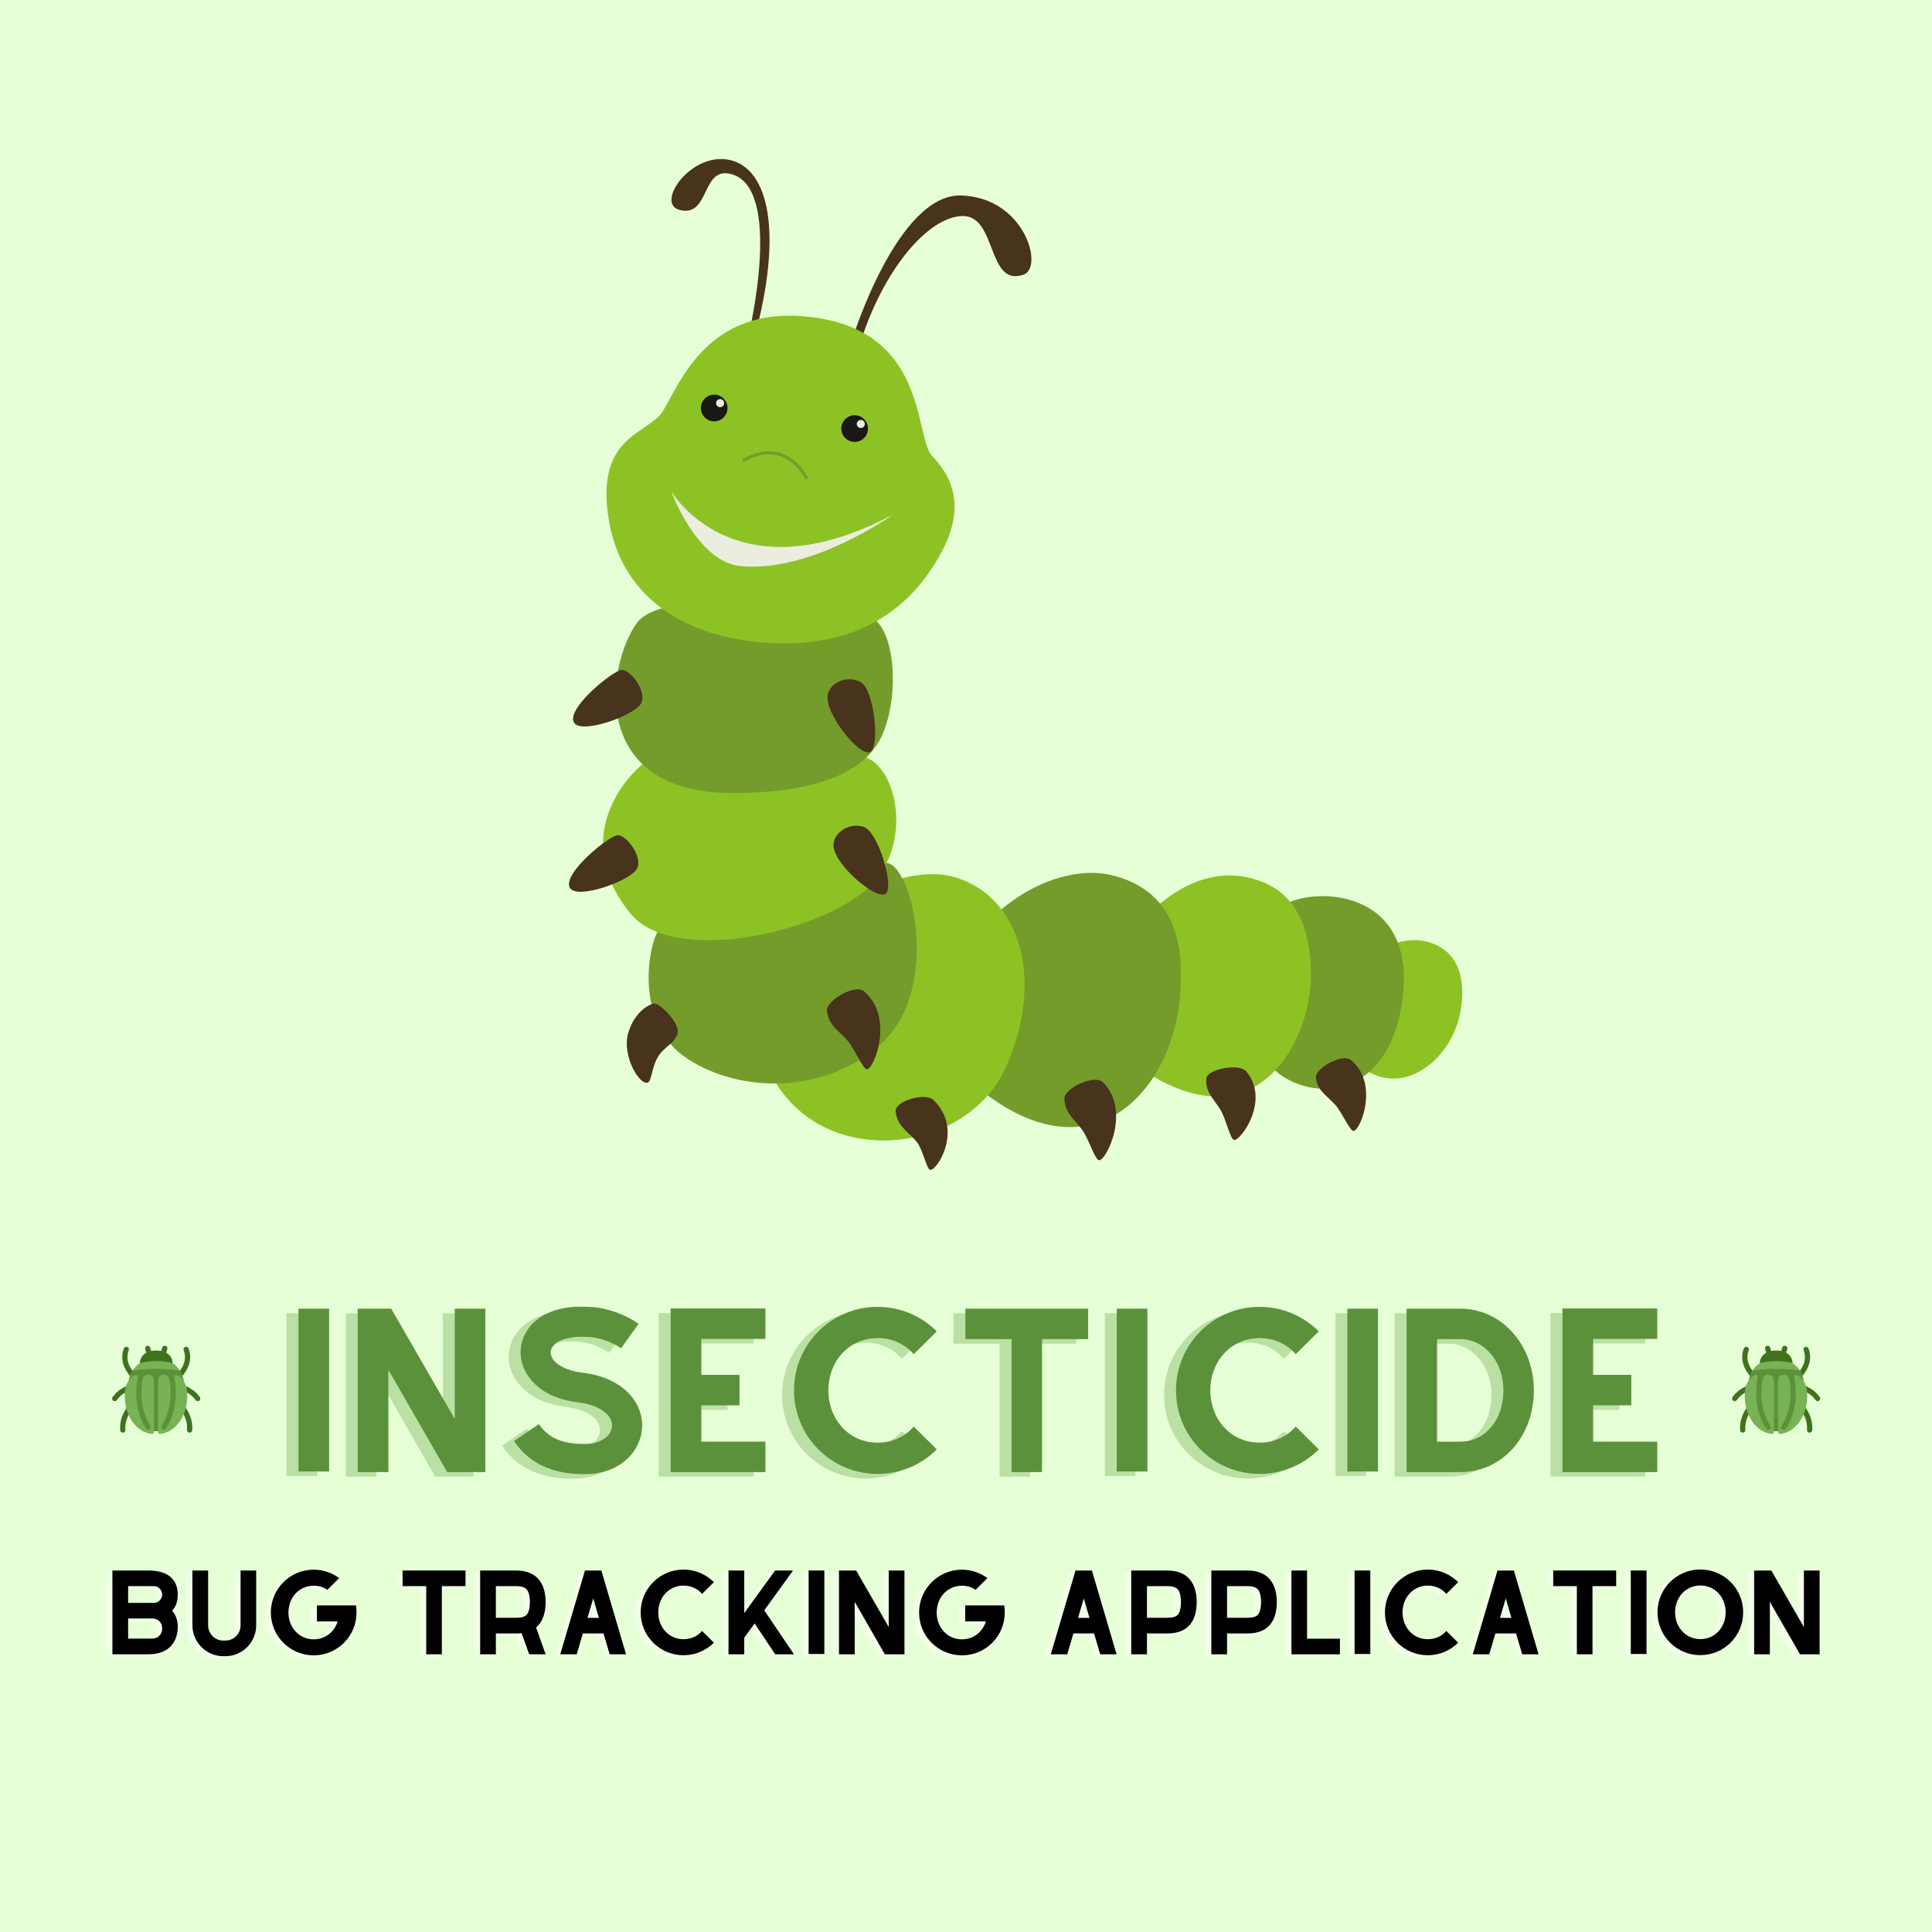 <svg xmlns="http://www.w3.org/2000/svg" xmlns:xlink="http://www.w3.org/1999/xlink" width="500" zoomAndPan="magnify" viewBox="0 0 375 375" height="500" preserveAspectRatio="xMidYMid meet" version="1.0"><defs><g/><clipPath id="45deb1e5f9"><path d="M 23 261.117 L 35 261.117 L 35 269 L 23 269 Z M 23 261.117 " clip-rule="nonzero"/></clipPath><clipPath id="67a5a1a7f5"><path d="M 21.68 261.117 L 37 261.117 L 37 278.367 L 21.68 278.367 Z M 21.68 261.117 " clip-rule="nonzero"/></clipPath><clipPath id="b6f061e3dd"><path d="M 31 268 L 38.93 268 L 38.93 278.367 L 31 278.367 Z M 31 268 " clip-rule="nonzero"/></clipPath><clipPath id="1d8a77d48c"><path d="M 24 266 L 37 266 L 37 278.367 L 24 278.367 Z M 24 266 " clip-rule="nonzero"/></clipPath><clipPath id="d3b4a03efd"><path d="M 261.582 182.449 L 283.828 182.449 L 283.828 209.438 L 261.582 209.438 Z M 261.582 182.449 " clip-rule="nonzero"/></clipPath><clipPath id="c7290b5202"><path d="M 173.84 212.906 L 183.973 212.906 L 183.973 227.078 L 173.84 227.078 Z M 173.84 212.906 " clip-rule="nonzero"/></clipPath><clipPath id="40e20bbf53"><path d="M 338 261.117 L 350 261.117 L 350 269 L 338 269 Z M 338 261.117 " clip-rule="nonzero"/></clipPath><clipPath id="867d22054c"><path d="M 336.113 261.117 L 352 261.117 L 352 278.367 L 336.113 278.367 Z M 336.113 261.117 " clip-rule="nonzero"/></clipPath><clipPath id="be95b47571"><path d="M 346 268 L 353.363 268 L 353.363 278.367 L 346 278.367 Z M 346 268 " clip-rule="nonzero"/></clipPath><clipPath id="d52ef58db1"><path d="M 338 266 L 351 266 L 351 278.367 L 338 278.367 Z M 338 266 " clip-rule="nonzero"/></clipPath></defs><rect x="-37.5" width="450" fill="#ffffff" y="-37.5" height="450" fill-opacity="1"/><rect x="-37.5" width="450" fill="#ffffff" y="-37.5" height="450" fill-opacity="1"/><rect x="-37.5" width="450" fill="#e7ffd7" y="-37.5" height="450" fill-opacity="1"/><g clip-path="url(#45deb1e5f9)"><path fill="#3e721d" d="M 26.383 268.191 L 26.355 268.172 C 26.316 268.145 22.633 265.348 24.047 261.73 C 24.148 261.469 24.441 261.344 24.699 261.445 C 24.961 261.547 25.09 261.84 24.988 262.098 C 23.852 265.004 26.93 267.34 26.961 267.363 C 27.184 267.527 27.23 267.844 27.062 268.07 C 26.902 268.285 26.605 268.336 26.383 268.191 Z M 33.859 267.984 L 33.832 267.961 C 33.793 267.934 30.105 265.137 31.52 261.52 C 31.621 261.262 31.914 261.133 32.176 261.234 C 32.438 261.336 32.562 261.629 32.465 261.891 C 31.328 264.793 34.402 267.129 34.434 267.152 C 34.66 267.32 34.707 267.637 34.539 267.859 C 34.379 268.074 34.082 268.125 33.859 267.984 Z M 33.859 267.984 " fill-opacity="1" fill-rule="nonzero"/></g><g clip-path="url(#67a5a1a7f5)"><path fill="#3e721d" d="M 26.793 267.984 L 26.82 267.961 C 26.859 267.934 30.547 265.137 29.133 261.52 C 29.031 261.262 28.738 261.133 28.477 261.234 C 28.215 261.336 28.09 261.629 28.191 261.891 C 29.324 264.793 26.25 267.129 26.219 267.152 C 25.992 267.32 25.945 267.637 26.113 267.859 C 26.273 268.074 26.57 268.125 26.793 267.984 Z M 22.168 271.953 C 22.098 271.941 22.027 271.91 21.965 271.867 C 21.738 271.703 21.691 271.387 21.855 271.16 C 24.082 268.105 28.082 268.395 28.254 268.41 C 28.531 268.434 28.738 268.676 28.715 268.953 C 28.691 269.23 28.449 269.441 28.172 269.418 C 28.137 269.414 24.562 269.164 22.672 271.754 C 22.551 271.918 22.352 271.988 22.168 271.953 Z M 24.082 278.012 C 24.02 278.047 23.949 278.07 23.871 278.078 C 23.594 278.098 23.352 277.891 23.328 277.613 C 23.027 273.844 26.254 271.457 26.391 271.359 C 26.617 271.195 26.934 271.246 27.098 271.469 C 27.262 271.695 27.211 272.012 26.984 272.176 C 26.957 272.199 24.082 274.336 24.336 277.531 C 24.352 277.734 24.246 277.918 24.082 278.012 Z M 34.254 268.191 L 34.281 268.172 C 34.32 268.145 38.008 265.348 36.594 261.73 C 36.492 261.469 36.199 261.344 35.938 261.445 C 35.676 261.543 35.551 261.84 35.652 262.098 C 36.785 265.004 33.711 267.34 33.68 267.363 C 33.453 267.527 33.406 267.844 33.574 268.07 C 33.734 268.285 34.031 268.336 34.254 268.191 Z M 34.254 268.191 " fill-opacity="1" fill-rule="nonzero"/></g><g clip-path="url(#b6f061e3dd)"><path fill="#3e721d" d="M 38.473 271.953 C 38.543 271.941 38.613 271.91 38.672 271.867 C 38.898 271.703 38.949 271.387 38.785 271.16 C 36.555 268.105 32.555 268.395 32.387 268.41 C 32.109 268.434 31.902 268.676 31.926 268.953 C 31.945 269.23 32.191 269.441 32.469 269.418 C 32.504 269.414 36.078 269.164 37.969 271.754 C 38.086 271.918 38.285 271.988 38.473 271.953 Z M 36.559 278.012 C 36.621 278.047 36.691 278.07 36.766 278.078 C 37.047 278.098 37.289 277.891 37.312 277.613 C 37.609 273.844 34.387 271.457 34.25 271.359 C 34.02 271.195 33.707 271.246 33.543 271.469 C 33.379 271.695 33.43 272.012 33.652 272.176 C 33.684 272.199 36.559 274.336 36.301 277.531 C 36.285 277.734 36.391 277.918 36.559 278.012 Z M 36.559 278.012 " fill-opacity="1" fill-rule="nonzero"/></g><path fill="#77b255" d="M 33.488 264.566 C 33.457 263.238 32.359 262.152 30.324 262.152 C 28.332 262.152 27.195 263.238 27.164 264.566 C 25.793 265.469 24.898 267.043 24.898 269.234 C 24.898 272.859 27.328 277.797 30.324 277.797 C 33.324 277.797 35.754 272.859 35.754 269.234 C 35.754 267.043 34.855 265.469 33.488 264.566 Z M 33.488 264.566 " fill-opacity="1" fill-rule="nonzero"/><path fill="#5c913b" d="M 25.762 266 C 25.219 266.855 24.898 267.934 24.898 269.234 C 24.898 272.859 27.328 277.797 30.324 277.797 C 33.324 277.797 35.754 272.859 35.754 269.234 C 35.754 267.934 35.434 266.852 34.887 266 C 33.672 265.797 32.152 265.695 30.332 265.695 C 28.504 265.695 26.98 265.797 25.762 266 Z M 25.762 266 " fill-opacity="1" fill-rule="nonzero"/><path fill="#3e721d" d="M 27.164 264.566 C 27.164 264.566 28.641 264.176 30.391 264.176 C 32.145 264.176 33.488 264.566 33.488 264.566 C 33.488 264.566 33.543 262.152 30.324 262.152 C 27.109 262.152 27.164 264.566 27.164 264.566 Z M 27.164 264.566 " fill-opacity="1" fill-rule="nonzero"/><g clip-path="url(#1d8a77d48c)"><path fill="#77b255" d="M 29.422 278.32 C 26.508 278.02 24.219 274.832 24.219 270.945 C 24.219 267.059 26.441 266.898 28.809 266.898 C 29.535 266.898 29.875 267.191 29.875 268.375 L 29.875 277.754 C 29.871 278.344 29.57 278.336 29.422 278.32 Z M 31.141 278.32 C 34.051 278.02 36.344 274.832 36.344 270.945 C 36.344 267.059 34.117 266.898 31.75 266.898 C 31.027 266.898 30.688 267.191 30.688 268.375 L 30.688 277.754 C 30.688 278.344 30.992 278.336 31.141 278.32 Z M 31.141 278.32 " fill-opacity="1" fill-rule="nonzero"/></g><path fill="#5c913b" d="M 28.77 277.523 C 28.602 277.523 28.438 277.441 28.344 277.289 C 25.355 272.609 26.734 267.258 26.898 266.66 C 26.977 266.395 27.25 266.234 27.523 266.312 C 27.793 266.387 27.949 266.668 27.875 266.934 C 27.719 267.484 26.445 272.434 29.195 276.746 C 29.344 276.98 29.277 277.293 29.039 277.441 C 28.957 277.496 28.863 277.523 28.77 277.523 Z M 31.797 277.523 C 31.703 277.523 31.609 277.496 31.523 277.441 C 31.289 277.293 31.219 276.98 31.371 276.746 C 33.605 273.242 33.254 268.93 32.691 266.934 C 32.617 266.668 32.773 266.387 33.043 266.312 C 33.312 266.238 33.59 266.395 33.664 266.66 C 33.832 267.258 35.211 272.605 32.223 277.289 C 32.129 277.441 31.965 277.523 31.797 277.523 Z M 31.797 277.523 " fill-opacity="1" fill-rule="nonzero"/><path fill="#5c913b" d="M 26.285 266.117 L 34.379 266.117 L 34.379 267.633 L 26.285 267.633 Z M 26.285 266.117 " fill-opacity="1" fill-rule="nonzero"/><path fill="#77b255" d="M 24.477 268.992 C 24.703 268.293 25.203 267.555 25.793 267.133 C 26.34 266.742 26.863 266.758 26.707 267.469 C 26.223 269.68 24.164 269.957 24.477 268.992 Z M 27.742 267.516 C 28.039 266.641 29.559 266.57 29.785 267.551 C 30.008 268.531 29.266 268.598 28.656 268.574 C 28.047 268.551 27.496 268.25 27.742 267.516 Z M 36.07 268.992 C 35.844 268.293 35.344 267.555 34.75 267.133 C 34.203 266.742 33.684 266.758 33.84 267.469 C 34.324 269.68 36.379 269.957 36.07 268.992 Z M 32.801 267.516 C 32.504 266.641 30.988 266.57 30.762 267.551 C 30.535 268.531 31.281 268.598 31.891 268.574 C 32.496 268.551 33.051 268.25 32.801 267.516 Z M 32.801 267.516 " fill-opacity="1" fill-rule="nonzero"/><path fill="#48331c" d="M 198.715 53.289 C 191.551 55.879 193.543 41.73 186.777 41.93 C 180.012 42.129 171.457 52.492 167.082 66.242 L 165.488 65.645 C 165.488 65.645 174.242 37.543 186.578 37.941 C 198.914 38.344 202.609 51.879 198.715 53.289 " fill-opacity="1" fill-rule="nonzero"/><path fill="#48331c" d="M 131.867 40.73 C 127.242 39.5 133.855 29.77 141.215 30.969 C 148.578 32.164 152.16 43.324 146.789 64.25 L 145.395 64.648 C 145.395 64.648 152.125 36.25 141.812 33.758 C 136.043 32.359 137.836 42.328 131.867 40.73 " fill-opacity="1" fill-rule="nonzero"/><g clip-path="url(#d3b4a03efd)"><path fill="#8dc225" d="M 283.469 196.387 C 281.852 205.488 272.527 213.129 264.566 207.348 C 256.609 201.57 266.758 185.625 270.336 183.434 C 273.918 181.242 286.055 181.84 283.469 196.387 " fill-opacity="1" fill-rule="nonzero"/></g><path fill="#739c2b" d="M 249.246 175.66 C 255.02 172.074 274.516 172.473 272.328 193 C 270.137 213.527 254.621 214.125 247.457 207.746 C 240.297 201.371 249.246 175.66 249.246 175.66 " fill-opacity="1" fill-rule="nonzero"/><path fill="#8dc225" d="M 254.422 190.207 C 254.023 202.586 243.727 222.328 221.594 207.547 C 213.836 202.367 220 180.641 222.59 177.852 C 225.176 175.062 234.129 166.691 245.27 171.273 C 253.512 174.664 254.621 184.031 254.422 190.207 " fill-opacity="1" fill-rule="nonzero"/><path fill="#739c2b" d="M 229.152 191.805 C 228.359 210.738 212.84 229.273 190.559 211.734 C 183.801 206.414 183.773 184.734 195.367 175.707 C 202.02 170.527 209.781 168.41 215.824 169.879 C 229.75 173.27 229.387 186.215 229.152 191.805 " fill-opacity="1" fill-rule="nonzero"/><path fill="#8dc225" d="M 164.098 175.062 C 164.098 175.062 176.223 167.539 185.383 170.277 C 198.715 174.266 202.691 191.406 194.934 207.746 C 187.176 224.09 159.52 227.281 149.773 208.742 C 140.023 190.211 164.098 175.062 164.098 175.062 " fill-opacity="1" fill-rule="nonzero"/><path fill="#739c2b" d="M 132.66 204.957 C 142.238 211.898 159.301 213 170.938 202.688 C 183.82 191.273 176.031 162.906 170.461 168.086 C 164.891 173.27 130.074 177.254 127.887 180.441 C 125.699 183.633 123.312 198.18 132.66 204.957 " fill-opacity="1" fill-rule="nonzero"/><path fill="#8dc225" d="M 122.316 177.254 C 130.359 187.195 157.332 181.438 167.676 173.07 C 178.023 164.699 174.043 147.359 166.883 146.762 C 159.719 146.164 129.082 145.367 125.5 147.758 C 121.918 150.148 110.379 162.508 122.316 177.254 " fill-opacity="1" fill-rule="nonzero"/><path fill="#739c2b" d="M 142.609 153.938 C 155.766 153.844 167.875 151.145 171.457 142.176 C 175.039 133.207 173.246 119.258 167.477 119.457 C 161.707 119.656 129.281 112.879 123.512 121.051 C 117.738 129.223 114.16 154.137 142.609 153.938 " fill-opacity="1" fill-rule="nonzero"/><path fill="#8dc225" d="M 127.887 80.793 C 124.195 84.492 115.75 85.773 118.137 100.723 C 120.523 115.668 132.461 123.242 147.184 124.637 C 161.906 126.035 175.238 121.648 182.996 106.699 C 188.699 95.715 182.059 89.914 180.809 88.363 C 177.426 84.18 180.012 63.852 156.734 61.461 C 135.316 59.258 131.07 77.602 127.887 80.793 " fill-opacity="1" fill-rule="nonzero"/><path fill="#1a1817" d="M 141.215 79.199 C 141.215 77.766 140.059 76.605 138.629 76.605 C 137.203 76.605 136.043 77.766 136.043 79.199 C 136.043 80.629 137.203 81.789 138.629 81.789 C 140.059 81.789 141.215 80.629 141.215 79.199 " fill-opacity="1" fill-rule="nonzero"/><path fill="#1a1817" d="M 168.473 83.184 C 168.473 81.754 167.316 80.594 165.887 80.594 C 164.457 80.594 163.301 81.754 163.301 83.184 C 163.301 84.613 164.457 85.773 165.887 85.773 C 167.316 85.773 168.473 84.613 168.473 83.184 " fill-opacity="1" fill-rule="nonzero"/><path fill="#ebedde" d="M 130.273 95.34 C 130.273 95.34 142.41 116.27 173.246 99.926 C 173.246 99.926 157.598 111.176 143.801 109.891 C 135.246 109.094 130.273 95.34 130.273 95.34 " fill-opacity="1" fill-rule="nonzero"/><path fill="#739c2b" d="M 156.535 93.051 C 156.434 93.051 156.336 92.996 156.281 92.902 C 154.762 90.352 152.891 88.816 150.719 88.344 C 147.453 87.637 144.598 89.586 144.57 89.609 C 144.434 89.703 144.25 89.668 144.156 89.531 C 144.059 89.398 144.094 89.211 144.23 89.117 C 144.355 89.031 147.328 86.996 150.844 87.762 C 153.188 88.27 155.188 89.898 156.793 92.598 C 156.875 92.738 156.832 92.922 156.688 93.008 C 156.641 93.035 156.59 93.051 156.535 93.051 " fill-opacity="1" fill-rule="nonzero"/><path fill="#48331c" d="M 160.715 134.605 C 159.73 138.215 166.883 146.961 168.871 145.965 C 170.859 144.969 169.668 133.805 167.082 132.41 C 164.492 131.016 161.312 132.41 160.715 134.605 " fill-opacity="1" fill-rule="nonzero"/><path fill="#48331c" d="M 161.781 163.816 C 161.48 167.551 170.121 174.82 171.895 173.473 C 173.664 172.125 170.434 161.379 167.633 160.484 C 164.836 159.594 161.965 161.555 161.781 163.816 " fill-opacity="1" fill-rule="nonzero"/><path fill="#48331c" d="M 111.375 140.184 C 112.637 142.719 123.512 138.789 124.504 136.398 C 125.5 134.008 122.316 130.02 120.723 130.02 C 119.133 130.02 109.98 137.395 111.375 140.184 " fill-opacity="1" fill-rule="nonzero"/><path fill="#48331c" d="M 110.578 172.273 C 111.844 174.805 122.715 170.875 123.707 168.484 C 124.703 166.094 121.52 162.105 119.93 162.105 C 118.336 162.105 109.184 169.48 110.578 172.273 " fill-opacity="1" fill-rule="nonzero"/><path fill="#48331c" d="M 167.676 192.402 C 173.645 197.383 169.668 207.547 168.273 207.547 C 167.48 207.547 165.887 203.562 164.492 201.969 C 162.781 200.004 160.797 198.992 160.516 196.188 C 160.316 194.195 165.949 190.957 167.676 192.402 " fill-opacity="1" fill-rule="nonzero"/><path fill="#48331c" d="M 241.887 207.945 C 246.609 213.535 240.812 221.473 239.531 221.266 C 238.801 221.148 237.945 217.148 236.91 215.438 C 235.637 213.332 233.965 212.078 234.137 209.395 C 234.258 207.484 240.52 206.328 241.887 207.945 " fill-opacity="1" fill-rule="nonzero"/><path fill="#48331c" d="M 214.078 210.062 C 219.578 215.559 214.711 225.328 213.324 225.203 C 212.531 225.133 211.301 221.02 210.055 219.309 C 208.523 217.199 206.637 216.012 206.605 213.195 C 206.586 211.191 212.48 208.469 214.078 210.062 " fill-opacity="1" fill-rule="nonzero"/><g clip-path="url(#c7290b5202)"><path fill="#48331c" d="M 181.207 213.527 C 186.977 219.109 182.004 227.078 180.609 227.078 C 179.816 227.078 179.215 223.094 177.824 221.5 C 176.109 219.535 174.125 218.523 173.844 215.719 C 173.645 213.727 179.586 211.961 181.207 213.527 " fill-opacity="1" fill-rule="nonzero"/></g><path fill="#48331c" d="M 262.16 205.723 C 267.785 210.258 264.035 219.508 262.723 219.508 C 261.977 219.508 260.477 215.879 259.16 214.43 C 257.547 212.641 255.68 211.719 255.414 209.168 C 255.227 207.355 260.531 204.41 262.16 205.723 " fill-opacity="1" fill-rule="nonzero"/><path fill="#48331c" d="M 125.699 210.141 C 123.961 210.574 120.723 204.758 121.918 200.574 C 123.113 196.387 126.098 194.793 127.09 194.793 C 128.086 194.793 132.262 198.777 131.469 200.773 C 130.672 202.766 128.883 203.164 127.688 205.156 C 126.492 207.148 126.492 209.941 125.699 210.141 " fill-opacity="1" fill-rule="nonzero"/><path fill="#ebedde" d="M 140.559 78.25 C 140.559 77.82 140.207 77.469 139.773 77.469 C 139.34 77.469 138.992 77.82 138.992 78.25 C 138.992 78.684 139.34 79.035 139.773 79.035 C 140.207 79.035 140.559 78.684 140.559 78.25 " fill-opacity="1" fill-rule="nonzero"/><path fill="#ebedde" d="M 167.863 82.285 C 167.863 81.852 167.512 81.504 167.082 81.504 C 166.648 81.504 166.297 81.852 166.297 82.285 C 166.297 82.719 166.648 83.07 167.082 83.07 C 167.512 83.07 167.863 82.719 167.863 82.285 " fill-opacity="1" fill-rule="nonzero"/><g fill="#77b255" fill-opacity="0.4"><g transform="translate(52.847, 286.619)"><g><path d="M 2.773 -31.719 L 8.723 -31.719 L 8.723 -0.117 L 2.773 -0.117 Z M 2.773 -31.719 "/></g></g></g><g fill="#77b255" fill-opacity="0.4"><g transform="translate(64.345, 286.619)"><g><path d="M 21.609 -31.719 L 21.609 -10.309 L 9.277 -31.719 L 2.773 -31.719 L 2.773 0 L 8.723 0 L 8.723 -19.863 L 20.141 0 L 27.555 0 L 27.555 -31.719 Z M 21.609 -31.719 "/></g></g></g><g fill="#77b255" fill-opacity="0.4"><g transform="translate(94.675, 286.619)"><g><path d="M 15.938 0.395 L 16.652 0.395 C 23.473 0.355 27.355 -4.082 27.633 -8.484 C 27.953 -13.082 24.461 -18.238 16.059 -19.309 L 15.977 -19.309 C 12.926 -19.664 9.754 -21.172 9.91 -23.391 C 10.031 -24.977 12.41 -26.445 16.73 -26.246 L 16.852 -26.246 C 19.23 -26.246 22.082 -25.098 23.551 -24.027 L 26.961 -28.785 C 24.699 -30.41 20.734 -32.074 16.93 -32.074 C 8.523 -32.512 4.441 -28.23 4.082 -23.867 C 3.887 -21.332 4.957 -18.832 7.016 -16.93 C 9.039 -15.066 11.934 -13.875 15.344 -13.52 C 19.98 -12.887 21.926 -10.746 21.805 -8.883 C 21.688 -7.176 19.863 -5.473 16.574 -5.473 L 16.375 -5.473 C 16.336 -5.473 12.012 -5.234 9.355 -7.414 C 8.684 -7.93 8.129 -8.562 7.613 -9.316 L 2.773 -6.027 C 3.566 -4.836 4.559 -3.766 5.668 -2.855 C 9.277 0.078 14.035 0.395 15.938 0.395 Z M 15.938 0.395 "/></g></g></g><g fill="#77b255" fill-opacity="0.4"><g transform="translate(125.085, 286.619)"><g><path d="M 21.172 -25.852 L 21.172 -31.758 L 2.773 -31.758 L 2.773 0 L 21.172 0 L 21.172 -5.906 L 8.723 -5.906 L 8.723 -12.965 L 16.137 -12.965 L 16.137 -18.871 L 8.723 -18.871 L 8.723 -25.852 Z M 21.172 -25.852 "/></g></g></g><g fill="#77b255" fill-opacity="0.4"><g transform="translate(149.032, 286.619)"><g><path d="M 26.008 -8.84 C 24.344 -6.898 21.887 -5.711 18.992 -5.711 C 13.402 -5.711 9.438 -10.27 9.438 -15.859 C 9.438 -21.449 13.402 -26.008 18.992 -26.008 C 21.887 -26.008 24.344 -24.82 26.008 -22.875 L 30.488 -27.316 C 27.555 -30.25 23.473 -32.074 18.992 -32.074 C 10.031 -32.074 2.773 -24.82 2.773 -15.859 C 2.773 -6.898 10.031 0.355 18.992 0.355 C 23.473 0.355 27.555 -1.469 30.488 -4.402 Z M 26.008 -8.84 "/></g></g></g><g fill="#77b255" fill-opacity="0.4"><g transform="translate(182.296, 286.619)"><g><path d="M 26.602 -31.719 L 2.773 -31.719 L 2.773 -25.809 L 11.734 -25.809 L 11.734 0 L 17.645 0 L 17.645 -25.809 L 26.602 -25.809 Z M 26.602 -31.719 "/></g></g></g><g fill="#77b255" fill-opacity="0.4"><g transform="translate(211.674, 286.619)"><g><path d="M 2.773 -31.719 L 8.723 -31.719 L 8.723 -0.117 L 2.773 -0.117 Z M 2.773 -31.719 "/></g></g></g><g fill="#77b255" fill-opacity="0.4"><g transform="translate(223.172, 286.619)"><g><path d="M 26.008 -8.84 C 24.344 -6.898 21.887 -5.711 18.992 -5.711 C 13.402 -5.711 9.438 -10.27 9.438 -15.859 C 9.438 -21.449 13.402 -26.008 18.992 -26.008 C 21.887 -26.008 24.344 -24.82 26.008 -22.875 L 30.488 -27.316 C 27.555 -30.25 23.473 -32.074 18.992 -32.074 C 10.031 -32.074 2.773 -24.82 2.773 -15.859 C 2.773 -6.898 10.031 0.355 18.992 0.355 C 23.473 0.355 27.555 -1.469 30.488 -4.402 Z M 26.008 -8.84 "/></g></g></g><g fill="#77b255" fill-opacity="0.4"><g transform="translate(256.436, 286.619)"><g><path d="M 2.773 -31.719 L 8.723 -31.719 L 8.723 -0.117 L 2.773 -0.117 Z M 2.773 -31.719 "/></g></g></g><g fill="#77b255" fill-opacity="0.4"><g transform="translate(267.934, 286.619)"><g><path d="M 13.164 -31.719 L 2.773 -31.719 L 2.773 0 L 13.164 0 C 21.527 0 27.477 -7.098 27.477 -15.859 C 27.477 -24.621 21.289 -31.719 13.164 -31.719 Z M 13.164 -25.809 C 17.883 -25.809 21.566 -21.449 21.566 -15.859 C 21.566 -13.004 20.695 -10.426 19.031 -8.562 C 17.961 -7.336 16.098 -5.906 13.164 -5.906 L 8.684 -5.906 L 8.684 -25.809 Z M 13.164 -25.809 "/></g></g></g><g fill="#77b255" fill-opacity="0.4"><g transform="translate(298.185, 286.619)"><g><path d="M 21.172 -25.852 L 21.172 -31.758 L 2.773 -31.758 L 2.773 0 L 21.172 0 L 21.172 -5.906 L 8.723 -5.906 L 8.723 -12.965 L 16.137 -12.965 L 16.137 -18.871 L 8.723 -18.871 L 8.723 -25.852 Z M 21.172 -25.852 "/></g></g></g><g fill="#5c913b" fill-opacity="1"><g transform="translate(55.161, 285.731)"><g><path d="M 2.773 -31.719 L 8.723 -31.719 L 8.723 -0.117 L 2.773 -0.117 Z M 2.773 -31.719 "/></g></g></g><g fill="#5c913b" fill-opacity="1"><g transform="translate(66.659, 285.731)"><g><path d="M 21.609 -31.719 L 21.609 -10.309 L 9.277 -31.719 L 2.773 -31.719 L 2.773 0 L 8.723 0 L 8.723 -19.863 L 20.141 0 L 27.555 0 L 27.555 -31.719 Z M 21.609 -31.719 "/></g></g></g><g fill="#5c913b" fill-opacity="1"><g transform="translate(96.989, 285.731)"><g><path d="M 15.938 0.395 L 16.652 0.395 C 23.473 0.355 27.355 -4.082 27.633 -8.484 C 27.953 -13.082 24.461 -18.238 16.059 -19.309 L 15.977 -19.309 C 12.926 -19.664 9.754 -21.172 9.91 -23.391 C 10.031 -24.977 12.41 -26.445 16.73 -26.246 L 16.852 -26.246 C 19.23 -26.246 22.082 -25.098 23.551 -24.027 L 26.961 -28.785 C 24.699 -30.41 20.734 -32.074 16.93 -32.074 C 8.523 -32.512 4.441 -28.23 4.082 -23.867 C 3.887 -21.332 4.957 -18.832 7.016 -16.93 C 9.039 -15.066 11.934 -13.875 15.344 -13.52 C 19.98 -12.887 21.926 -10.746 21.805 -8.883 C 21.688 -7.176 19.863 -5.473 16.574 -5.473 L 16.375 -5.473 C 16.336 -5.473 12.012 -5.234 9.355 -7.414 C 8.684 -7.93 8.129 -8.562 7.613 -9.316 L 2.773 -6.027 C 3.566 -4.836 4.559 -3.766 5.668 -2.855 C 9.277 0.078 14.035 0.395 15.938 0.395 Z M 15.938 0.395 "/></g></g></g><g fill="#5c913b" fill-opacity="1"><g transform="translate(127.398, 285.731)"><g><path d="M 21.172 -25.852 L 21.172 -31.758 L 2.773 -31.758 L 2.773 0 L 21.172 0 L 21.172 -5.906 L 8.723 -5.906 L 8.723 -12.965 L 16.137 -12.965 L 16.137 -18.871 L 8.723 -18.871 L 8.723 -25.852 Z M 21.172 -25.852 "/></g></g></g><g fill="#5c913b" fill-opacity="1"><g transform="translate(151.345, 285.731)"><g><path d="M 26.008 -8.84 C 24.344 -6.898 21.887 -5.711 18.992 -5.711 C 13.402 -5.711 9.438 -10.27 9.438 -15.859 C 9.438 -21.449 13.402 -26.008 18.992 -26.008 C 21.887 -26.008 24.344 -24.82 26.008 -22.875 L 30.488 -27.316 C 27.555 -30.25 23.473 -32.074 18.992 -32.074 C 10.031 -32.074 2.773 -24.82 2.773 -15.859 C 2.773 -6.898 10.031 0.355 18.992 0.355 C 23.473 0.355 27.555 -1.469 30.488 -4.402 Z M 26.008 -8.84 "/></g></g></g><g fill="#5c913b" fill-opacity="1"><g transform="translate(184.609, 285.731)"><g><path d="M 26.602 -31.719 L 2.773 -31.719 L 2.773 -25.809 L 11.734 -25.809 L 11.734 0 L 17.645 0 L 17.645 -25.809 L 26.602 -25.809 Z M 26.602 -31.719 "/></g></g></g><g fill="#5c913b" fill-opacity="1"><g transform="translate(213.988, 285.731)"><g><path d="M 2.773 -31.719 L 8.723 -31.719 L 8.723 -0.117 L 2.773 -0.117 Z M 2.773 -31.719 "/></g></g></g><g fill="#5c913b" fill-opacity="1"><g transform="translate(225.485, 285.731)"><g><path d="M 26.008 -8.84 C 24.344 -6.898 21.887 -5.711 18.992 -5.711 C 13.402 -5.711 9.438 -10.27 9.438 -15.859 C 9.438 -21.449 13.402 -26.008 18.992 -26.008 C 21.887 -26.008 24.344 -24.82 26.008 -22.875 L 30.488 -27.316 C 27.555 -30.25 23.473 -32.074 18.992 -32.074 C 10.031 -32.074 2.773 -24.82 2.773 -15.859 C 2.773 -6.898 10.031 0.355 18.992 0.355 C 23.473 0.355 27.555 -1.469 30.488 -4.402 Z M 26.008 -8.84 "/></g></g></g><g fill="#5c913b" fill-opacity="1"><g transform="translate(258.749, 285.731)"><g><path d="M 2.773 -31.719 L 8.723 -31.719 L 8.723 -0.117 L 2.773 -0.117 Z M 2.773 -31.719 "/></g></g></g><g fill="#5c913b" fill-opacity="1"><g transform="translate(270.247, 285.731)"><g><path d="M 13.164 -31.719 L 2.773 -31.719 L 2.773 0 L 13.164 0 C 21.527 0 27.477 -7.098 27.477 -15.859 C 27.477 -24.621 21.289 -31.719 13.164 -31.719 Z M 13.164 -25.809 C 17.883 -25.809 21.566 -21.449 21.566 -15.859 C 21.566 -13.004 20.695 -10.426 19.031 -8.562 C 17.961 -7.336 16.098 -5.906 13.164 -5.906 L 8.684 -5.906 L 8.684 -25.809 Z M 13.164 -25.809 "/></g></g></g><g fill="#5c913b" fill-opacity="1"><g transform="translate(300.498, 285.731)"><g><path d="M 21.172 -25.852 L 21.172 -31.758 L 2.773 -31.758 L 2.773 0 L 21.172 0 L 21.172 -5.906 L 8.723 -5.906 L 8.723 -12.965 L 16.137 -12.965 L 16.137 -18.871 L 8.723 -18.871 L 8.723 -25.852 Z M 21.172 -25.852 "/></g></g></g><g fill="#ffffff" fill-opacity="0.4"><g transform="translate(19.211, 321.554)"><g><path d="M 14.105 -11.605 C 14.105 -14.188 12.582 -16.262 8.414 -16.262 L 1.422 -16.262 L 1.422 0 L 8.414 0 C 12.703 0 14.105 -2.766 14.105 -5.324 C 14.105 -6.523 13.781 -7.621 13.008 -8.457 C 13.801 -9.27 14.105 -10.387 14.105 -11.605 Z M 4.473 -13.234 L 9.473 -13.234 C 10.426 -13.234 11.078 -12.398 11.078 -11.605 C 11.078 -10.914 10.527 -9.98 9.473 -9.98 L 4.473 -9.98 Z M 9.168 -3.051 L 4.473 -3.051 L 4.473 -6.953 L 9.168 -6.953 C 10.102 -6.953 11.078 -6.344 11.078 -5 C 11.078 -3.66 10.062 -3.051 9.168 -3.051 Z M 9.168 -3.051 "/></g></g></g><g fill="#ffffff" fill-opacity="0.4"><g transform="translate(34.739, 321.554)"><g><path d="M 10.773 -16.262 L 10.773 -5.629 C 10.773 -3.984 9.453 -2.664 7.824 -2.664 L 7.418 -2.664 C 5.793 -2.664 4.473 -3.984 4.473 -5.629 L 4.473 -16.262 L 1.422 -16.262 L 1.422 -5.629 C 1.422 -2.336 4.125 0.367 7.418 0.367 L 7.824 0.367 C 11.117 0.367 13.801 -2.336 13.801 -5.629 L 13.801 -16.262 Z M 10.773 -16.262 "/></g></g></g><g fill="#ffffff" fill-opacity="0.4"><g transform="translate(49.961, 321.554)"><g><path d="M 17.949 -9.492 L 10.367 -9.492 L 10.367 -6.383 L 14.391 -6.383 C 13.762 -4.371 12.012 -2.906 9.738 -2.906 C 6.871 -2.906 4.836 -5.246 4.836 -8.109 C 4.836 -10.977 6.871 -13.312 9.738 -13.312 C 10.754 -13.312 11.668 -13.031 12.398 -12.52 L 14.676 -14.797 C 13.293 -15.812 11.586 -16.426 9.738 -16.426 C 5.145 -16.426 1.422 -12.703 1.422 -8.109 C 1.422 -3.516 5.145 0.203 9.738 0.203 C 14.332 0.203 18.051 -3.516 18.051 -8.109 C 18.051 -8.578 18.008 -9.047 17.949 -9.492 Z M 17.949 -9.492 "/></g></g></g><g fill="#ffffff" fill-opacity="0.4"><g transform="translate(69.431, 321.554)"><g/></g></g><g fill="#ffffff" fill-opacity="0.4"><g transform="translate(75.529, 321.554)"><g><path d="M 13.641 -16.262 L 1.422 -16.262 L 1.422 -13.234 L 6.016 -13.234 L 6.016 0 L 9.047 0 L 9.047 -13.234 L 13.641 -13.234 Z M 13.641 -16.262 "/></g></g></g><g fill="#ffffff" fill-opacity="0.4"><g transform="translate(90.589, 321.554)"><g><path d="M 14.129 -10.164 C 14.129 -13.539 12.582 -16.262 8.438 -16.262 L 1.422 -16.262 L 1.422 0 L 4.473 0 L 4.473 -4.047 L 8.438 -4.047 C 8.801 -4.047 9.148 -4.066 9.473 -4.105 L 10.938 0 L 14.129 0 L 12.277 -5.203 C 13.617 -6.32 14.129 -8.129 14.129 -10.164 Z M 4.473 -7.094 L 4.473 -13.234 L 8.438 -13.234 C 9.941 -13.234 10.348 -12.723 10.488 -12.562 C 10.875 -12.074 11.078 -11.219 11.078 -10.164 C 11.078 -9.047 10.875 -8.191 10.508 -7.746 C 10.164 -7.297 9.473 -7.094 8.438 -7.094 Z M 4.473 -7.094 "/></g></g></g><g fill="#ffffff" fill-opacity="0.4"><g transform="translate(106.136, 321.554)"><g><path d="M 11.016 0 L 14.188 0 L 9.41 -16.223 L 9.41 -16.262 L 6.219 -16.262 L 1.422 0 L 4.613 0 L 5.812 -4.047 L 9.816 -4.047 Z M 6.707 -7.074 L 7.824 -10.855 L 8.922 -7.074 Z M 6.707 -7.074 "/></g></g></g><g fill="#ffffff" fill-opacity="0.4"><g transform="translate(121.745, 321.554)"><g><path d="M 13.336 -4.531 C 12.48 -3.535 11.219 -2.926 9.738 -2.926 C 6.871 -2.926 4.836 -5.266 4.836 -8.129 C 4.836 -10.996 6.871 -13.336 9.738 -13.336 C 11.219 -13.336 12.48 -12.723 13.336 -11.73 L 15.633 -14.004 C 14.129 -15.508 12.035 -16.445 9.738 -16.445 C 5.145 -16.445 1.422 -12.723 1.422 -8.129 C 1.422 -3.535 5.145 0.184 9.738 0.184 C 12.035 0.184 14.129 -0.754 15.633 -2.258 Z M 13.336 -4.531 "/></g></g></g><g fill="#ffffff" fill-opacity="0.4"><g transform="translate(138.797, 321.554)"><g><path d="M 10.488 0 L 14.129 0 L 8.355 -8.539 L 13.945 -16.262 L 10.469 -16.262 L 4.473 -8.008 L 4.473 -16.262 L 1.422 -16.262 L 1.422 0 L 4.473 0 L 4.473 -3.211 L 6.484 -5.996 Z M 10.488 0 "/></g></g></g><g fill="#ffffff" fill-opacity="0.4"><g transform="translate(154.345, 321.554)"><g><path d="M 1.422 -16.262 L 4.473 -16.262 L 4.473 -0.062 L 1.422 -0.062 Z M 1.422 -16.262 "/></g></g></g><g fill="#ffffff" fill-opacity="0.4"><g transform="translate(160.239, 321.554)"><g><path d="M 11.078 -16.262 L 11.078 -5.285 L 4.758 -16.262 L 1.422 -16.262 L 1.422 0 L 4.473 0 L 4.473 -10.184 L 10.324 0 L 14.129 0 L 14.129 -16.262 Z M 11.078 -16.262 "/></g></g></g><g fill="#ffffff" fill-opacity="0.4"><g transform="translate(175.786, 321.554)"><g><path d="M 17.949 -9.492 L 10.367 -9.492 L 10.367 -6.383 L 14.391 -6.383 C 13.762 -4.371 12.012 -2.906 9.738 -2.906 C 6.871 -2.906 4.836 -5.246 4.836 -8.109 C 4.836 -10.977 6.871 -13.312 9.738 -13.312 C 10.754 -13.312 11.668 -13.031 12.398 -12.52 L 14.676 -14.797 C 13.293 -15.812 11.586 -16.426 9.738 -16.426 C 5.145 -16.426 1.422 -12.703 1.422 -8.109 C 1.422 -3.516 5.145 0.203 9.738 0.203 C 14.332 0.203 18.051 -3.516 18.051 -8.109 C 18.051 -8.578 18.008 -9.047 17.949 -9.492 Z M 17.949 -9.492 "/></g></g></g><g fill="#ffffff" fill-opacity="0.4"><g transform="translate(195.257, 321.554)"><g/></g></g><g fill="#ffffff" fill-opacity="0.4"><g transform="translate(201.354, 321.554)"><g><path d="M 11.016 0 L 14.188 0 L 9.41 -16.223 L 9.41 -16.262 L 6.219 -16.262 L 1.422 0 L 4.613 0 L 5.812 -4.047 L 9.816 -4.047 Z M 6.707 -7.074 L 7.824 -10.855 L 8.922 -7.074 Z M 6.707 -7.074 "/></g></g></g><g fill="#ffffff" fill-opacity="0.4"><g transform="translate(216.963, 321.554)"><g><path d="M 8.438 -16.262 L 1.422 -16.262 L 1.422 0 L 4.473 0 L 4.473 -4.047 L 8.438 -4.047 C 12.723 -4.047 14.129 -6.789 14.129 -10.164 C 14.129 -13.539 12.582 -16.262 8.438 -16.262 Z M 10.508 -7.746 C 10.164 -7.297 9.473 -7.094 8.438 -7.094 L 4.473 -7.094 L 4.473 -13.234 L 8.438 -13.234 C 9.941 -13.234 10.348 -12.723 10.488 -12.562 C 10.875 -12.074 11.078 -11.219 11.078 -10.164 C 11.078 -9.047 10.875 -8.191 10.508 -7.746 Z M 10.508 -7.746 "/></g></g></g><g fill="#ffffff" fill-opacity="0.4"><g transform="translate(232.51, 321.554)"><g><path d="M 8.438 -16.262 L 1.422 -16.262 L 1.422 0 L 4.473 0 L 4.473 -4.047 L 8.438 -4.047 C 12.723 -4.047 14.129 -6.789 14.129 -10.164 C 14.129 -13.539 12.582 -16.262 8.438 -16.262 Z M 10.508 -7.746 C 10.164 -7.297 9.473 -7.094 8.438 -7.094 L 4.473 -7.094 L 4.473 -13.234 L 8.438 -13.234 C 9.941 -13.234 10.348 -12.723 10.488 -12.562 C 10.875 -12.074 11.078 -11.219 11.078 -10.164 C 11.078 -9.047 10.875 -8.191 10.508 -7.746 Z M 10.508 -7.746 "/></g></g></g><g fill="#ffffff" fill-opacity="0.4"><g transform="translate(248.058, 321.554)"><g><path d="M 4.453 -3.027 L 4.453 -16.262 L 1.422 -16.262 L 1.422 0 L 10.836 0 L 10.836 -3.027 Z M 4.453 -3.027 "/></g></g></g><g fill="#ffffff" fill-opacity="0.4"><g transform="translate(260.313, 321.554)"><g><path d="M 1.422 -16.262 L 4.473 -16.262 L 4.473 -0.062 L 1.422 -0.062 Z M 1.422 -16.262 "/></g></g></g><g fill="#ffffff" fill-opacity="0.4"><g transform="translate(266.207, 321.554)"><g><path d="M 13.336 -4.531 C 12.48 -3.535 11.219 -2.926 9.738 -2.926 C 6.871 -2.926 4.836 -5.266 4.836 -8.129 C 4.836 -10.996 6.871 -13.336 9.738 -13.336 C 11.219 -13.336 12.48 -12.723 13.336 -11.73 L 15.633 -14.004 C 14.129 -15.508 12.035 -16.445 9.738 -16.445 C 5.145 -16.445 1.422 -12.723 1.422 -8.129 C 1.422 -3.535 5.145 0.184 9.738 0.184 C 12.035 0.184 14.129 -0.754 15.633 -2.258 Z M 13.336 -4.531 "/></g></g></g><g fill="#ffffff" fill-opacity="0.4"><g transform="translate(283.259, 321.554)"><g><path d="M 11.016 0 L 14.188 0 L 9.41 -16.223 L 9.41 -16.262 L 6.219 -16.262 L 1.422 0 L 4.613 0 L 5.812 -4.047 L 9.816 -4.047 Z M 6.707 -7.074 L 7.824 -10.855 L 8.922 -7.074 Z M 6.707 -7.074 "/></g></g></g><g fill="#ffffff" fill-opacity="0.4"><g transform="translate(298.868, 321.554)"><g><path d="M 13.641 -16.262 L 1.422 -16.262 L 1.422 -13.234 L 6.016 -13.234 L 6.016 0 L 9.047 0 L 9.047 -13.234 L 13.641 -13.234 Z M 13.641 -16.262 "/></g></g></g><g fill="#ffffff" fill-opacity="0.4"><g transform="translate(313.928, 321.554)"><g><path d="M 1.422 -16.262 L 4.473 -16.262 L 4.473 -0.062 L 1.422 -0.062 Z M 1.422 -16.262 "/></g></g></g><g fill="#ffffff" fill-opacity="0.4"><g transform="translate(319.822, 321.554)"><g><path d="M 9.023 -16.465 C 4.43 -16.465 0.711 -12.746 0.711 -8.152 C 0.711 -3.559 4.43 0.164 9.023 0.164 C 13.617 0.164 17.34 -3.559 17.34 -8.152 C 17.34 -12.746 13.617 -16.465 9.023 -16.465 Z M 9.023 -13.355 C 11.91 -13.355 13.945 -11.016 13.945 -8.152 C 13.945 -5.285 11.91 -2.949 9.023 -2.949 C 6.16 -2.949 4.125 -5.285 4.125 -8.152 C 4.125 -11.016 6.16 -13.355 9.023 -13.355 Z M 9.023 -13.355 "/></g></g></g><g fill="#ffffff" fill-opacity="0.4"><g transform="translate(337.869, 321.554)"><g><path d="M 11.078 -16.262 L 11.078 -5.285 L 4.758 -16.262 L 1.422 -16.262 L 1.422 0 L 4.473 0 L 4.473 -10.184 L 10.324 0 L 14.129 0 L 14.129 -16.262 Z M 11.078 -16.262 "/></g></g></g><g fill="#000000" fill-opacity="1"><g transform="translate(20.397, 321.099)"><g><path d="M 14.105 -11.605 C 14.105 -14.188 12.582 -16.262 8.414 -16.262 L 1.422 -16.262 L 1.422 0 L 8.414 0 C 12.703 0 14.105 -2.766 14.105 -5.324 C 14.105 -6.523 13.781 -7.621 13.008 -8.457 C 13.801 -9.27 14.105 -10.387 14.105 -11.605 Z M 4.473 -13.234 L 9.473 -13.234 C 10.426 -13.234 11.078 -12.398 11.078 -11.605 C 11.078 -10.914 10.527 -9.98 9.473 -9.98 L 4.473 -9.98 Z M 9.168 -3.051 L 4.473 -3.051 L 4.473 -6.953 L 9.168 -6.953 C 10.102 -6.953 11.078 -6.344 11.078 -5 C 11.078 -3.66 10.062 -3.051 9.168 -3.051 Z M 9.168 -3.051 "/></g></g></g><g fill="#000000" fill-opacity="1"><g transform="translate(35.925, 321.099)"><g><path d="M 10.773 -16.262 L 10.773 -5.629 C 10.773 -3.984 9.453 -2.664 7.824 -2.664 L 7.418 -2.664 C 5.793 -2.664 4.473 -3.984 4.473 -5.629 L 4.473 -16.262 L 1.422 -16.262 L 1.422 -5.629 C 1.422 -2.336 4.125 0.367 7.418 0.367 L 7.824 0.367 C 11.117 0.367 13.801 -2.336 13.801 -5.629 L 13.801 -16.262 Z M 10.773 -16.262 "/></g></g></g><g fill="#000000" fill-opacity="1"><g transform="translate(51.148, 321.099)"><g><path d="M 17.949 -9.492 L 10.367 -9.492 L 10.367 -6.383 L 14.391 -6.383 C 13.762 -4.371 12.012 -2.906 9.738 -2.906 C 6.871 -2.906 4.836 -5.246 4.836 -8.109 C 4.836 -10.977 6.871 -13.312 9.738 -13.312 C 10.754 -13.312 11.668 -13.031 12.398 -12.52 L 14.676 -14.797 C 13.293 -15.812 11.586 -16.426 9.738 -16.426 C 5.145 -16.426 1.422 -12.703 1.422 -8.109 C 1.422 -3.516 5.145 0.203 9.738 0.203 C 14.332 0.203 18.051 -3.516 18.051 -8.109 C 18.051 -8.578 18.008 -9.047 17.949 -9.492 Z M 17.949 -9.492 "/></g></g></g><g fill="#000000" fill-opacity="1"><g transform="translate(70.618, 321.099)"><g/></g></g><g fill="#000000" fill-opacity="1"><g transform="translate(76.715, 321.099)"><g><path d="M 13.641 -16.262 L 1.422 -16.262 L 1.422 -13.234 L 6.016 -13.234 L 6.016 0 L 9.047 0 L 9.047 -13.234 L 13.641 -13.234 Z M 13.641 -16.262 "/></g></g></g><g fill="#000000" fill-opacity="1"><g transform="translate(91.775, 321.099)"><g><path d="M 14.129 -10.164 C 14.129 -13.539 12.582 -16.262 8.438 -16.262 L 1.422 -16.262 L 1.422 0 L 4.473 0 L 4.473 -4.047 L 8.438 -4.047 C 8.801 -4.047 9.148 -4.066 9.473 -4.105 L 10.938 0 L 14.129 0 L 12.277 -5.203 C 13.617 -6.32 14.129 -8.129 14.129 -10.164 Z M 4.473 -7.094 L 4.473 -13.234 L 8.438 -13.234 C 9.941 -13.234 10.348 -12.723 10.488 -12.562 C 10.875 -12.074 11.078 -11.219 11.078 -10.164 C 11.078 -9.047 10.875 -8.191 10.508 -7.746 C 10.164 -7.297 9.473 -7.094 8.438 -7.094 Z M 4.473 -7.094 "/></g></g></g><g fill="#000000" fill-opacity="1"><g transform="translate(107.323, 321.099)"><g><path d="M 11.016 0 L 14.188 0 L 9.41 -16.223 L 9.41 -16.262 L 6.219 -16.262 L 1.422 0 L 4.613 0 L 5.812 -4.047 L 9.816 -4.047 Z M 6.707 -7.074 L 7.824 -10.855 L 8.922 -7.074 Z M 6.707 -7.074 "/></g></g></g><g fill="#000000" fill-opacity="1"><g transform="translate(122.931, 321.099)"><g><path d="M 13.336 -4.531 C 12.48 -3.535 11.219 -2.926 9.738 -2.926 C 6.871 -2.926 4.836 -5.266 4.836 -8.129 C 4.836 -10.996 6.871 -13.336 9.738 -13.336 C 11.219 -13.336 12.48 -12.723 13.336 -11.73 L 15.633 -14.004 C 14.129 -15.508 12.035 -16.445 9.738 -16.445 C 5.145 -16.445 1.422 -12.723 1.422 -8.129 C 1.422 -3.535 5.145 0.184 9.738 0.184 C 12.035 0.184 14.129 -0.754 15.633 -2.258 Z M 13.336 -4.531 "/></g></g></g><g fill="#000000" fill-opacity="1"><g transform="translate(139.983, 321.099)"><g><path d="M 10.488 0 L 14.129 0 L 8.355 -8.539 L 13.945 -16.262 L 10.469 -16.262 L 4.473 -8.008 L 4.473 -16.262 L 1.422 -16.262 L 1.422 0 L 4.473 0 L 4.473 -3.211 L 6.484 -5.996 Z M 10.488 0 "/></g></g></g><g fill="#000000" fill-opacity="1"><g transform="translate(155.531, 321.099)"><g><path d="M 1.422 -16.262 L 4.473 -16.262 L 4.473 -0.062 L 1.422 -0.062 Z M 1.422 -16.262 "/></g></g></g><g fill="#000000" fill-opacity="1"><g transform="translate(161.425, 321.099)"><g><path d="M 11.078 -16.262 L 11.078 -5.285 L 4.758 -16.262 L 1.422 -16.262 L 1.422 0 L 4.473 0 L 4.473 -10.184 L 10.324 0 L 14.129 0 L 14.129 -16.262 Z M 11.078 -16.262 "/></g></g></g><g fill="#000000" fill-opacity="1"><g transform="translate(176.973, 321.099)"><g><path d="M 17.949 -9.492 L 10.367 -9.492 L 10.367 -6.383 L 14.391 -6.383 C 13.762 -4.371 12.012 -2.906 9.738 -2.906 C 6.871 -2.906 4.836 -5.246 4.836 -8.109 C 4.836 -10.977 6.871 -13.312 9.738 -13.312 C 10.754 -13.312 11.668 -13.031 12.398 -12.52 L 14.676 -14.797 C 13.293 -15.812 11.586 -16.426 9.738 -16.426 C 5.145 -16.426 1.422 -12.703 1.422 -8.109 C 1.422 -3.516 5.145 0.203 9.738 0.203 C 14.332 0.203 18.051 -3.516 18.051 -8.109 C 18.051 -8.578 18.008 -9.047 17.949 -9.492 Z M 17.949 -9.492 "/></g></g></g><g fill="#000000" fill-opacity="1"><g transform="translate(196.443, 321.099)"><g/></g></g><g fill="#000000" fill-opacity="1"><g transform="translate(202.54, 321.099)"><g><path d="M 11.016 0 L 14.188 0 L 9.41 -16.223 L 9.41 -16.262 L 6.219 -16.262 L 1.422 0 L 4.613 0 L 5.812 -4.047 L 9.816 -4.047 Z M 6.707 -7.074 L 7.824 -10.855 L 8.922 -7.074 Z M 6.707 -7.074 "/></g></g></g><g fill="#000000" fill-opacity="1"><g transform="translate(218.149, 321.099)"><g><path d="M 8.438 -16.262 L 1.422 -16.262 L 1.422 0 L 4.473 0 L 4.473 -4.047 L 8.438 -4.047 C 12.723 -4.047 14.129 -6.789 14.129 -10.164 C 14.129 -13.539 12.582 -16.262 8.438 -16.262 Z M 10.508 -7.746 C 10.164 -7.297 9.473 -7.094 8.438 -7.094 L 4.473 -7.094 L 4.473 -13.234 L 8.438 -13.234 C 9.941 -13.234 10.348 -12.723 10.488 -12.562 C 10.875 -12.074 11.078 -11.219 11.078 -10.164 C 11.078 -9.047 10.875 -8.191 10.508 -7.746 Z M 10.508 -7.746 "/></g></g></g><g fill="#000000" fill-opacity="1"><g transform="translate(233.697, 321.099)"><g><path d="M 8.438 -16.262 L 1.422 -16.262 L 1.422 0 L 4.473 0 L 4.473 -4.047 L 8.438 -4.047 C 12.723 -4.047 14.129 -6.789 14.129 -10.164 C 14.129 -13.539 12.582 -16.262 8.438 -16.262 Z M 10.508 -7.746 C 10.164 -7.297 9.473 -7.094 8.438 -7.094 L 4.473 -7.094 L 4.473 -13.234 L 8.438 -13.234 C 9.941 -13.234 10.348 -12.723 10.488 -12.562 C 10.875 -12.074 11.078 -11.219 11.078 -10.164 C 11.078 -9.047 10.875 -8.191 10.508 -7.746 Z M 10.508 -7.746 "/></g></g></g><g fill="#000000" fill-opacity="1"><g transform="translate(249.244, 321.099)"><g><path d="M 4.453 -3.027 L 4.453 -16.262 L 1.422 -16.262 L 1.422 0 L 10.836 0 L 10.836 -3.027 Z M 4.453 -3.027 "/></g></g></g><g fill="#000000" fill-opacity="1"><g transform="translate(261.5, 321.099)"><g><path d="M 1.422 -16.262 L 4.473 -16.262 L 4.473 -0.062 L 1.422 -0.062 Z M 1.422 -16.262 "/></g></g></g><g fill="#000000" fill-opacity="1"><g transform="translate(267.394, 321.099)"><g><path d="M 13.336 -4.531 C 12.48 -3.535 11.219 -2.926 9.738 -2.926 C 6.871 -2.926 4.836 -5.266 4.836 -8.129 C 4.836 -10.996 6.871 -13.336 9.738 -13.336 C 11.219 -13.336 12.48 -12.723 13.336 -11.73 L 15.633 -14.004 C 14.129 -15.508 12.035 -16.445 9.738 -16.445 C 5.145 -16.445 1.422 -12.723 1.422 -8.129 C 1.422 -3.535 5.145 0.184 9.738 0.184 C 12.035 0.184 14.129 -0.754 15.633 -2.258 Z M 13.336 -4.531 "/></g></g></g><g fill="#000000" fill-opacity="1"><g transform="translate(284.445, 321.099)"><g><path d="M 11.016 0 L 14.188 0 L 9.41 -16.223 L 9.41 -16.262 L 6.219 -16.262 L 1.422 0 L 4.613 0 L 5.812 -4.047 L 9.816 -4.047 Z M 6.707 -7.074 L 7.824 -10.855 L 8.922 -7.074 Z M 6.707 -7.074 "/></g></g></g><g fill="#000000" fill-opacity="1"><g transform="translate(300.054, 321.099)"><g><path d="M 13.641 -16.262 L 1.422 -16.262 L 1.422 -13.234 L 6.016 -13.234 L 6.016 0 L 9.047 0 L 9.047 -13.234 L 13.641 -13.234 Z M 13.641 -16.262 "/></g></g></g><g fill="#000000" fill-opacity="1"><g transform="translate(315.114, 321.099)"><g><path d="M 1.422 -16.262 L 4.473 -16.262 L 4.473 -0.062 L 1.422 -0.062 Z M 1.422 -16.262 "/></g></g></g><g fill="#000000" fill-opacity="1"><g transform="translate(321.008, 321.099)"><g><path d="M 9.023 -16.465 C 4.43 -16.465 0.711 -12.746 0.711 -8.152 C 0.711 -3.559 4.43 0.164 9.023 0.164 C 13.617 0.164 17.34 -3.559 17.34 -8.152 C 17.34 -12.746 13.617 -16.465 9.023 -16.465 Z M 9.023 -13.355 C 11.91 -13.355 13.945 -11.016 13.945 -8.152 C 13.945 -5.285 11.91 -2.949 9.023 -2.949 C 6.16 -2.949 4.125 -5.285 4.125 -8.152 C 4.125 -11.016 6.16 -13.355 9.023 -13.355 Z M 9.023 -13.355 "/></g></g></g><g fill="#000000" fill-opacity="1"><g transform="translate(339.056, 321.099)"><g><path d="M 11.078 -16.262 L 11.078 -5.285 L 4.758 -16.262 L 1.422 -16.262 L 1.422 0 L 4.473 0 L 4.473 -10.184 L 10.324 0 L 14.129 0 L 14.129 -16.262 Z M 11.078 -16.262 "/></g></g></g><g clip-path="url(#40e20bbf53)"><path fill="#3e721d" d="M 340.82 268.191 L 340.789 268.172 C 340.754 268.145 337.066 265.348 338.48 261.73 C 338.582 261.469 338.875 261.344 339.137 261.445 C 339.398 261.547 339.523 261.84 339.422 262.098 C 338.285 265.004 341.363 267.34 341.395 267.363 C 341.617 267.527 341.664 267.844 341.5 268.07 C 341.336 268.285 341.039 268.336 340.82 268.191 Z M 348.293 267.984 L 348.266 267.961 C 348.227 267.934 344.543 265.137 345.953 261.52 C 346.055 261.262 346.352 261.133 346.609 261.234 C 346.871 261.336 347 261.629 346.898 261.891 C 345.762 264.793 348.84 267.129 348.871 267.152 C 349.094 267.32 349.141 267.637 348.973 267.859 C 348.812 268.074 348.516 268.125 348.293 267.984 Z M 348.293 267.984 " fill-opacity="1" fill-rule="nonzero"/></g><g clip-path="url(#867d22054c)"><path fill="#3e721d" d="M 341.227 267.984 L 341.258 267.961 C 341.293 267.934 344.98 265.137 343.566 261.52 C 343.465 261.262 343.172 261.133 342.91 261.234 C 342.648 261.336 342.523 261.629 342.625 261.891 C 343.762 264.793 340.684 267.129 340.652 267.152 C 340.43 267.32 340.383 267.637 340.547 267.859 C 340.707 268.074 341.008 268.125 341.227 267.984 Z M 336.602 271.953 C 336.531 271.941 336.461 271.91 336.398 271.867 C 336.176 271.703 336.125 271.387 336.289 271.16 C 338.516 268.105 342.516 268.395 342.688 268.41 C 342.965 268.434 343.172 268.676 343.148 268.953 C 343.129 269.23 342.883 269.441 342.605 269.418 C 342.57 269.414 338.996 269.164 337.105 271.754 C 336.988 271.918 336.785 271.988 336.602 271.953 Z M 338.516 278.012 C 338.453 278.047 338.383 278.07 338.305 278.078 C 338.027 278.098 337.785 277.891 337.762 277.613 C 337.461 273.844 340.688 271.457 340.824 271.359 C 341.051 271.195 341.367 271.246 341.531 271.469 C 341.695 271.695 341.645 272.012 341.418 272.176 C 341.391 272.199 338.516 274.336 338.77 277.531 C 338.785 277.734 338.68 277.918 338.516 278.012 Z M 348.688 268.191 L 348.719 268.172 C 348.754 268.145 352.441 265.348 351.027 261.73 C 350.926 261.469 350.633 261.344 350.371 261.445 C 350.109 261.543 349.984 261.84 350.086 262.098 C 351.223 265.004 348.145 267.34 348.113 267.363 C 347.891 267.527 347.844 267.844 348.008 268.07 C 348.168 268.285 348.469 268.336 348.688 268.191 Z M 348.688 268.191 " fill-opacity="1" fill-rule="nonzero"/></g><g clip-path="url(#be95b47571)"><path fill="#3e721d" d="M 352.906 271.953 C 352.977 271.941 353.047 271.91 353.109 271.867 C 353.332 271.703 353.383 271.387 353.219 271.16 C 350.992 268.105 346.988 268.395 346.82 268.41 C 346.543 268.434 346.336 268.676 346.359 268.953 C 346.379 269.23 346.625 269.441 346.902 269.418 C 346.938 269.414 350.512 269.164 352.402 271.754 C 352.52 271.918 352.719 271.988 352.906 271.953 Z M 350.992 278.012 C 351.055 278.047 351.125 278.07 351.203 278.078 C 351.48 278.098 351.723 277.891 351.746 277.613 C 352.047 273.844 348.82 271.457 348.684 271.359 C 348.457 271.195 348.141 271.246 347.977 271.469 C 347.812 271.695 347.863 272.012 348.086 272.176 C 348.117 272.199 350.992 274.336 350.738 277.531 C 350.723 277.734 350.828 277.918 350.992 278.012 Z M 350.992 278.012 " fill-opacity="1" fill-rule="nonzero"/></g><path fill="#77b255" d="M 347.922 264.566 C 347.891 263.238 346.793 262.152 344.758 262.152 C 342.77 262.152 341.629 263.238 341.598 264.566 C 340.227 265.469 339.332 267.043 339.332 269.234 C 339.332 272.859 341.762 277.797 344.758 277.797 C 347.758 277.797 350.188 272.859 350.188 269.234 C 350.188 267.043 349.293 265.469 347.922 264.566 Z M 347.922 264.566 " fill-opacity="1" fill-rule="nonzero"/><path fill="#5c913b" d="M 340.195 266 C 339.652 266.855 339.332 267.934 339.332 269.234 C 339.332 272.859 341.762 277.797 344.758 277.797 C 347.758 277.797 350.188 272.859 350.188 269.234 C 350.188 267.934 349.867 266.852 349.32 266 C 348.105 265.797 346.586 265.695 344.766 265.695 C 342.938 265.695 341.414 265.797 340.195 266 Z M 340.195 266 " fill-opacity="1" fill-rule="nonzero"/><path fill="#3e721d" d="M 341.598 264.566 C 341.598 264.566 343.074 264.176 344.828 264.176 C 346.578 264.176 347.922 264.566 347.922 264.566 C 347.922 264.566 347.977 262.152 344.758 262.152 C 341.543 262.152 341.598 264.566 341.598 264.566 Z M 341.598 264.566 " fill-opacity="1" fill-rule="nonzero"/><g clip-path="url(#d52ef58db1)"><path fill="#77b255" d="M 343.855 278.32 C 340.941 278.02 338.652 274.832 338.652 270.945 C 338.652 267.059 340.879 266.898 343.242 266.898 C 343.969 266.898 344.309 267.191 344.309 268.375 L 344.309 277.754 C 344.309 278.344 344.004 278.336 343.855 278.32 Z M 345.574 278.32 C 348.484 278.02 350.777 274.832 350.777 270.945 C 350.777 267.059 348.551 266.898 346.188 266.898 C 345.461 266.898 345.121 267.191 345.121 268.375 L 345.121 277.754 C 345.121 278.344 345.426 278.336 345.574 278.32 Z M 345.574 278.32 " fill-opacity="1" fill-rule="nonzero"/></g><path fill="#5c913b" d="M 343.203 277.523 C 343.035 277.523 342.875 277.441 342.777 277.289 C 339.789 272.609 341.168 267.258 341.332 266.66 C 341.41 266.395 341.688 266.234 341.957 266.312 C 342.227 266.387 342.383 266.668 342.309 266.934 C 342.152 267.484 340.879 272.434 343.629 276.746 C 343.777 276.98 343.711 277.293 343.477 277.441 C 343.391 277.496 343.297 277.523 343.203 277.523 Z M 346.23 277.523 C 346.137 277.523 346.043 277.496 345.957 277.441 C 345.723 277.293 345.656 276.98 345.805 276.746 C 348.039 273.242 347.688 268.93 347.125 266.934 C 347.051 266.668 347.207 266.387 347.477 266.312 C 347.746 266.238 348.023 266.395 348.102 266.66 C 348.266 267.258 349.645 272.605 346.656 277.289 C 346.562 277.441 346.398 277.523 346.23 277.523 Z M 346.23 277.523 " fill-opacity="1" fill-rule="nonzero"/><path fill="#5c913b" d="M 340.719 266.117 L 348.812 266.117 L 348.812 267.633 L 340.719 267.633 Z M 340.719 266.117 " fill-opacity="1" fill-rule="nonzero"/><path fill="#77b255" d="M 338.91 268.992 C 339.137 268.293 339.637 267.555 340.227 267.133 C 340.777 266.742 341.297 266.758 341.141 267.469 C 340.656 269.68 338.598 269.957 338.91 268.992 Z M 342.18 267.516 C 342.473 266.641 343.992 266.57 344.219 267.551 C 344.441 268.531 343.699 268.598 343.09 268.574 C 342.48 268.551 341.93 268.25 342.18 267.516 Z M 350.504 268.992 C 350.277 268.293 349.777 267.555 349.188 267.133 C 348.637 266.742 348.117 266.758 348.273 267.469 C 348.758 269.68 350.816 269.957 350.504 268.992 Z M 347.234 267.516 C 346.938 266.641 345.422 266.57 345.195 267.551 C 344.969 268.531 345.715 268.598 346.324 268.574 C 346.934 268.551 347.484 268.25 347.234 267.516 Z M 347.234 267.516 " fill-opacity="1" fill-rule="nonzero"/></svg>